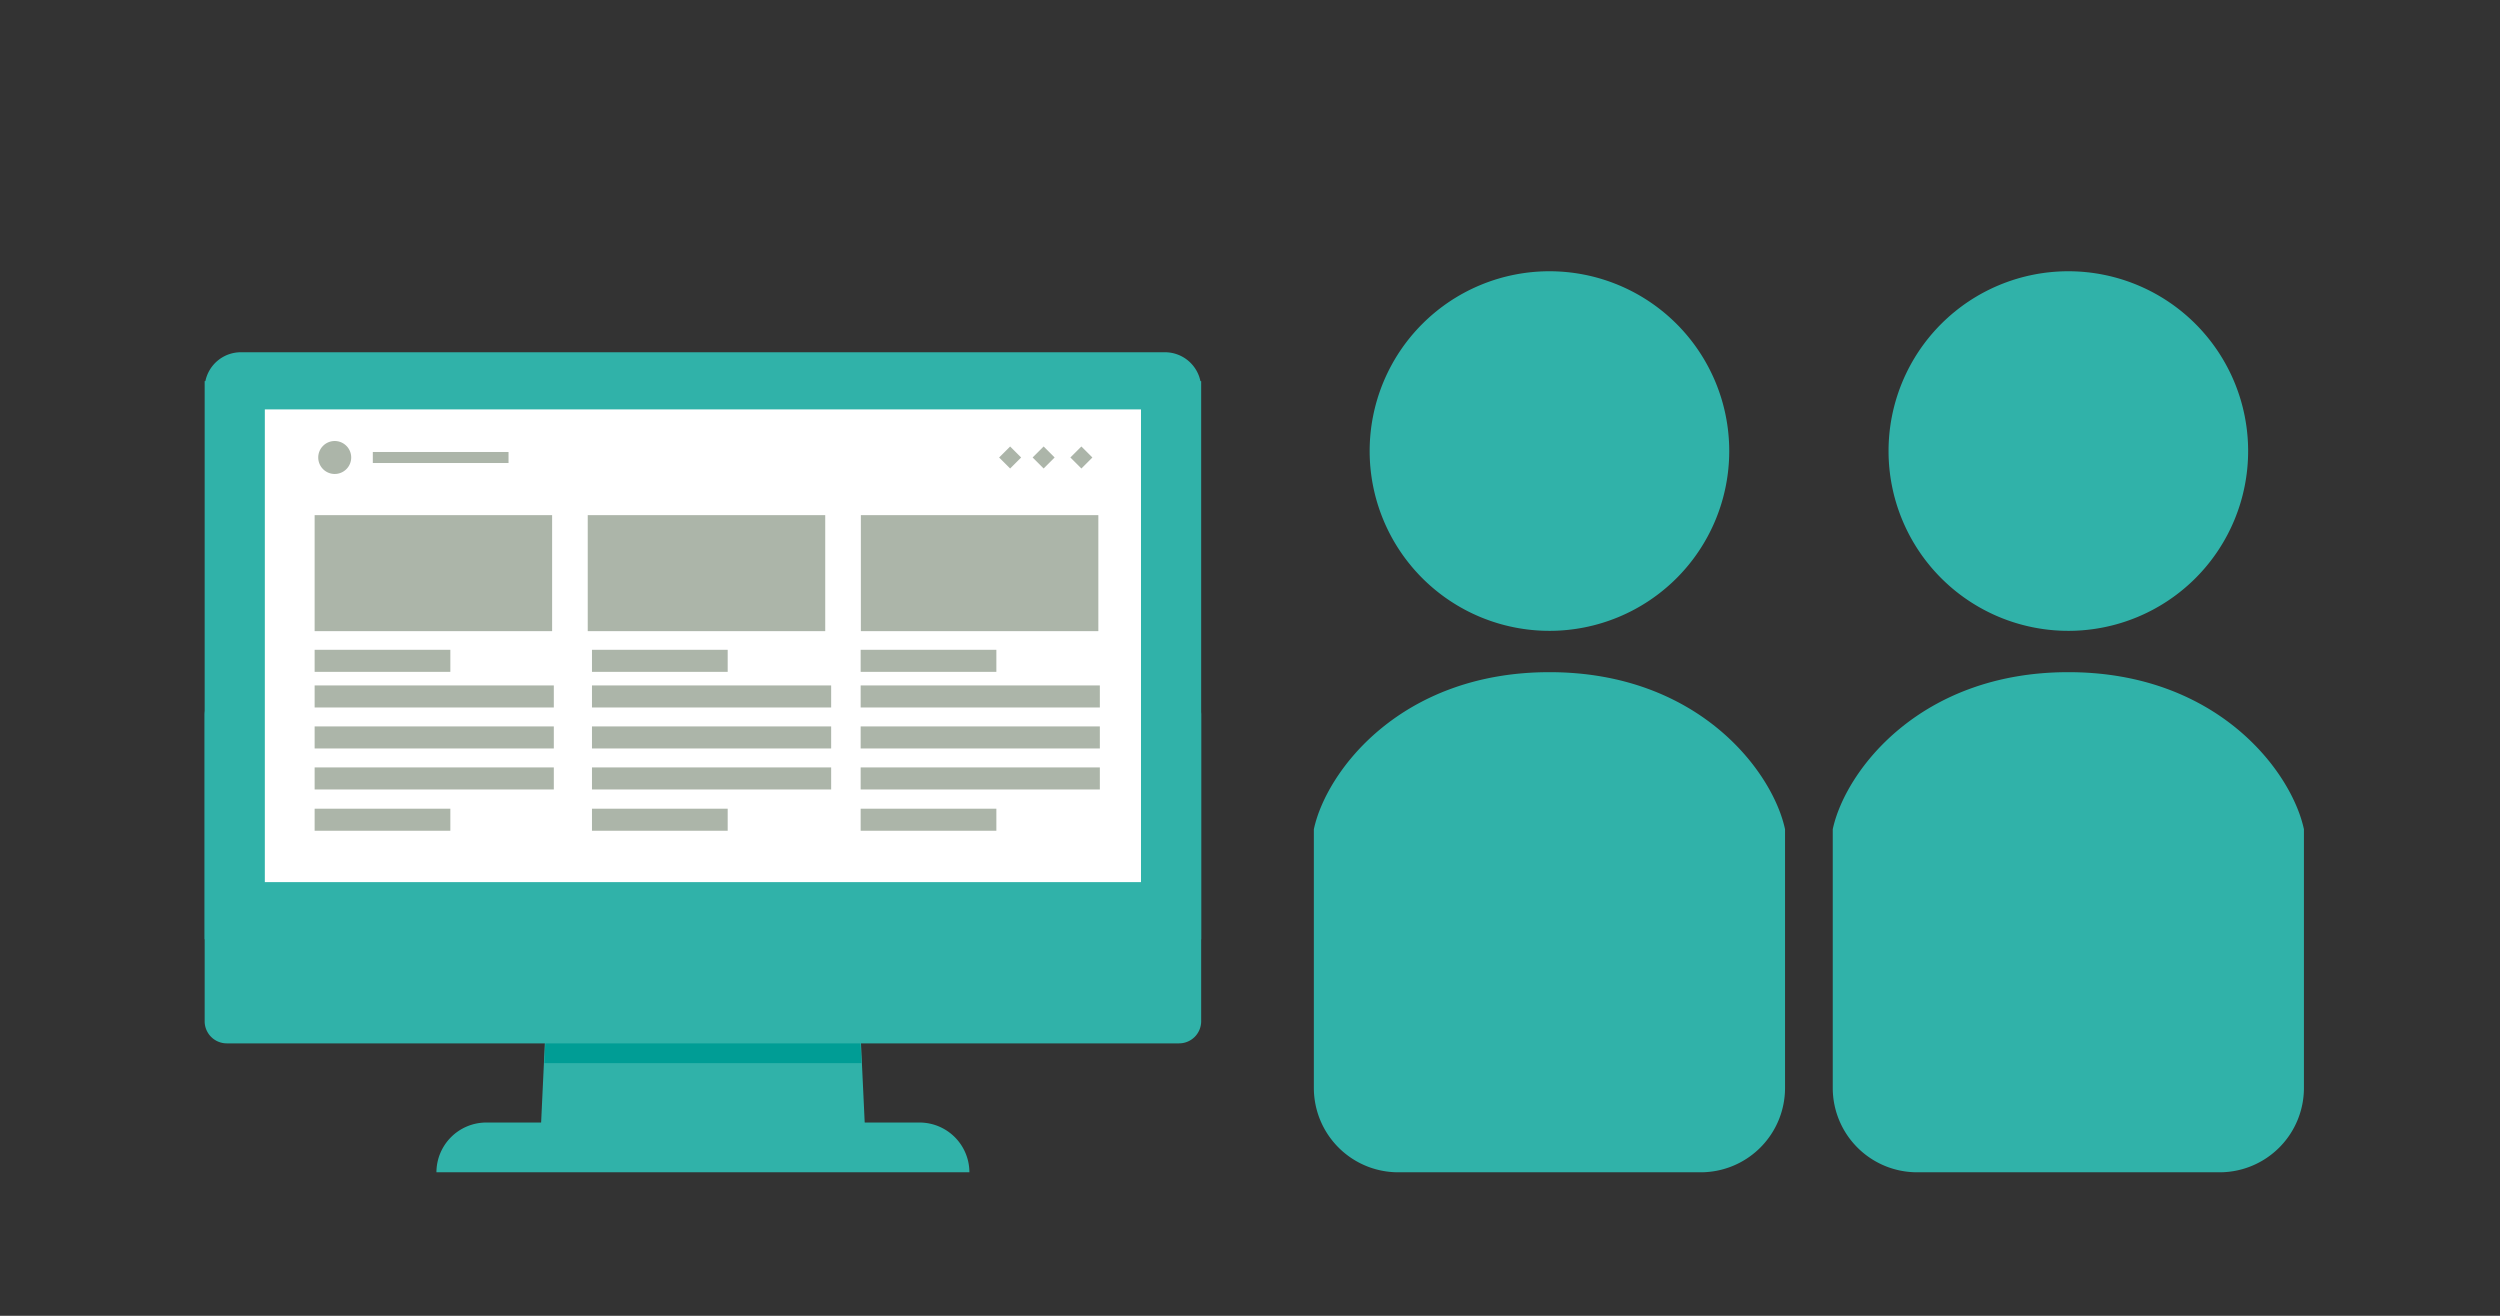 <svg xmlns="http://www.w3.org/2000/svg" viewBox="0 0 190 100"><rect x="0" y="0" width="190" height="100" fill="#333333" stroke="none"/><defs><style>.a{fill:#30b2a9;}.b{fill:#009d95;}.c{fill:#fff;}.d{fill:#acb5a9;}.e{fill:none;}</style></defs><title>concept_pict2</title><path class="a" d="M117.757,47.944a13.664,13.664,0,1,0-13.663-13.665A13.665,13.665,0,0,0,117.757,47.944Z"/><path class="a" d="M117.757,51.085c-11.307,0-16.962,7.539-17.904,11.936V82.683a6.412,6.412,0,0,0,6.411,6.411h22.988a6.411,6.411,0,0,0,6.411-6.411V63.022C134.72,58.624,129.066,51.085,117.757,51.085Z"/><path class="a" d="M157.193,47.944A13.664,13.664,0,1,0,143.53,34.279,13.665,13.665,0,0,0,157.193,47.944Z"/><path class="a" d="M157.193,51.085c-11.307,0-16.962,7.539-17.904,11.936V82.683a6.412,6.412,0,0,0,6.411,6.411H168.688a6.411,6.411,0,0,0,6.411-6.411V63.022C174.157,58.624,168.502,51.085,157.193,51.085Z"/><polygon class="a" points="65.79 86.859 41.053 86.859 41.925 68.294 64.918 68.294 65.79 86.859"/><polygon class="b" points="65.471 80.799 41.373 80.799 41.924 69.067 64.919 69.067 65.471 80.799"/><path class="a" d="M36.951,85.312H69.893a3.793,3.793,0,0,1,3.782,3.782H33.169A3.793,3.793,0,0,1,36.951,85.312Z"/><path class="a" d="M91.289,54.335V77.612a1.681,1.681,0,0,1-1.673,1.684H17.227a1.681,1.681,0,0,1-1.673-1.684V54.335a1.681,1.681,0,0,1,1.673-1.684H89.616A1.681,1.681,0,0,1,91.289,54.335Z"/><path class="a" d="M91.289,28.965V71.385H15.554V28.965h.055A2.756,2.756,0,0,1,18.302,26.771H88.541a2.755,2.755,0,0,1,2.692,2.194Z"/><rect class="c" x="20.127" y="31.115" width="66.588" height="35.926"/><rect class="d" x="23.912" y="39.151" width="18.049" height="8.816"/><rect class="d" x="44.668" y="39.151" width="18.049" height="8.816"/><rect class="d" x="65.425" y="39.151" width="18.049" height="8.816"/><rect class="d" x="23.912" y="49.385" width="10.314" height="1.676"/><rect class="d" x="28.334" y="34.351" width="10.314" height="0.838"/><rect class="d" x="23.912" y="61.461" width="10.314" height="1.676"/><rect class="d" x="23.912" y="52.093" width="18.178" height="1.676"/><rect class="d" x="23.912" y="55.208" width="18.178" height="1.676"/><rect class="d" x="23.912" y="58.324" width="18.178" height="1.676"/><rect class="d" x="44.99" y="49.385" width="10.314" height="1.676"/><rect class="d" x="44.99" y="61.461" width="10.314" height="1.676"/><rect class="d" x="44.99" y="52.093" width="18.178" height="1.676"/><rect class="d" x="44.99" y="55.208" width="18.178" height="1.676"/><rect class="d" x="44.99" y="58.324" width="18.178" height="1.676"/><rect class="d" x="65.41" y="49.385" width="10.314" height="1.676"/><rect class="d" x="65.41" y="61.461" width="10.314" height="1.676"/><rect class="d" x="65.41" y="52.093" width="18.178" height="1.676"/><rect class="d" x="65.41" y="55.208" width="18.178" height="1.676"/><rect class="d" x="65.41" y="58.324" width="18.178" height="1.676"/><path class="d" d="M26.324,33.884h0a1.252,1.252,0,0,1,0,1.771h0a1.252,1.252,0,0,1-1.771,0h0a1.252,1.252,0,0,1,0-1.771h0A1.252,1.252,0,0,1,26.324,33.884Z"/><rect class="d" x="78.725" y="34.178" width="1.183" height="1.183" transform="translate(110.815 115.44) rotate(-135)"/><rect class="d" x="81.593" y="34.178" width="1.183" height="1.183" transform="translate(115.712 117.469) rotate(-135)"/><rect class="d" x="76.178" y="34.178" width="1.183" height="1.183" transform="translate(106.468 113.64) rotate(-135)"/><rect class="e" width="190" height="100"/></svg>